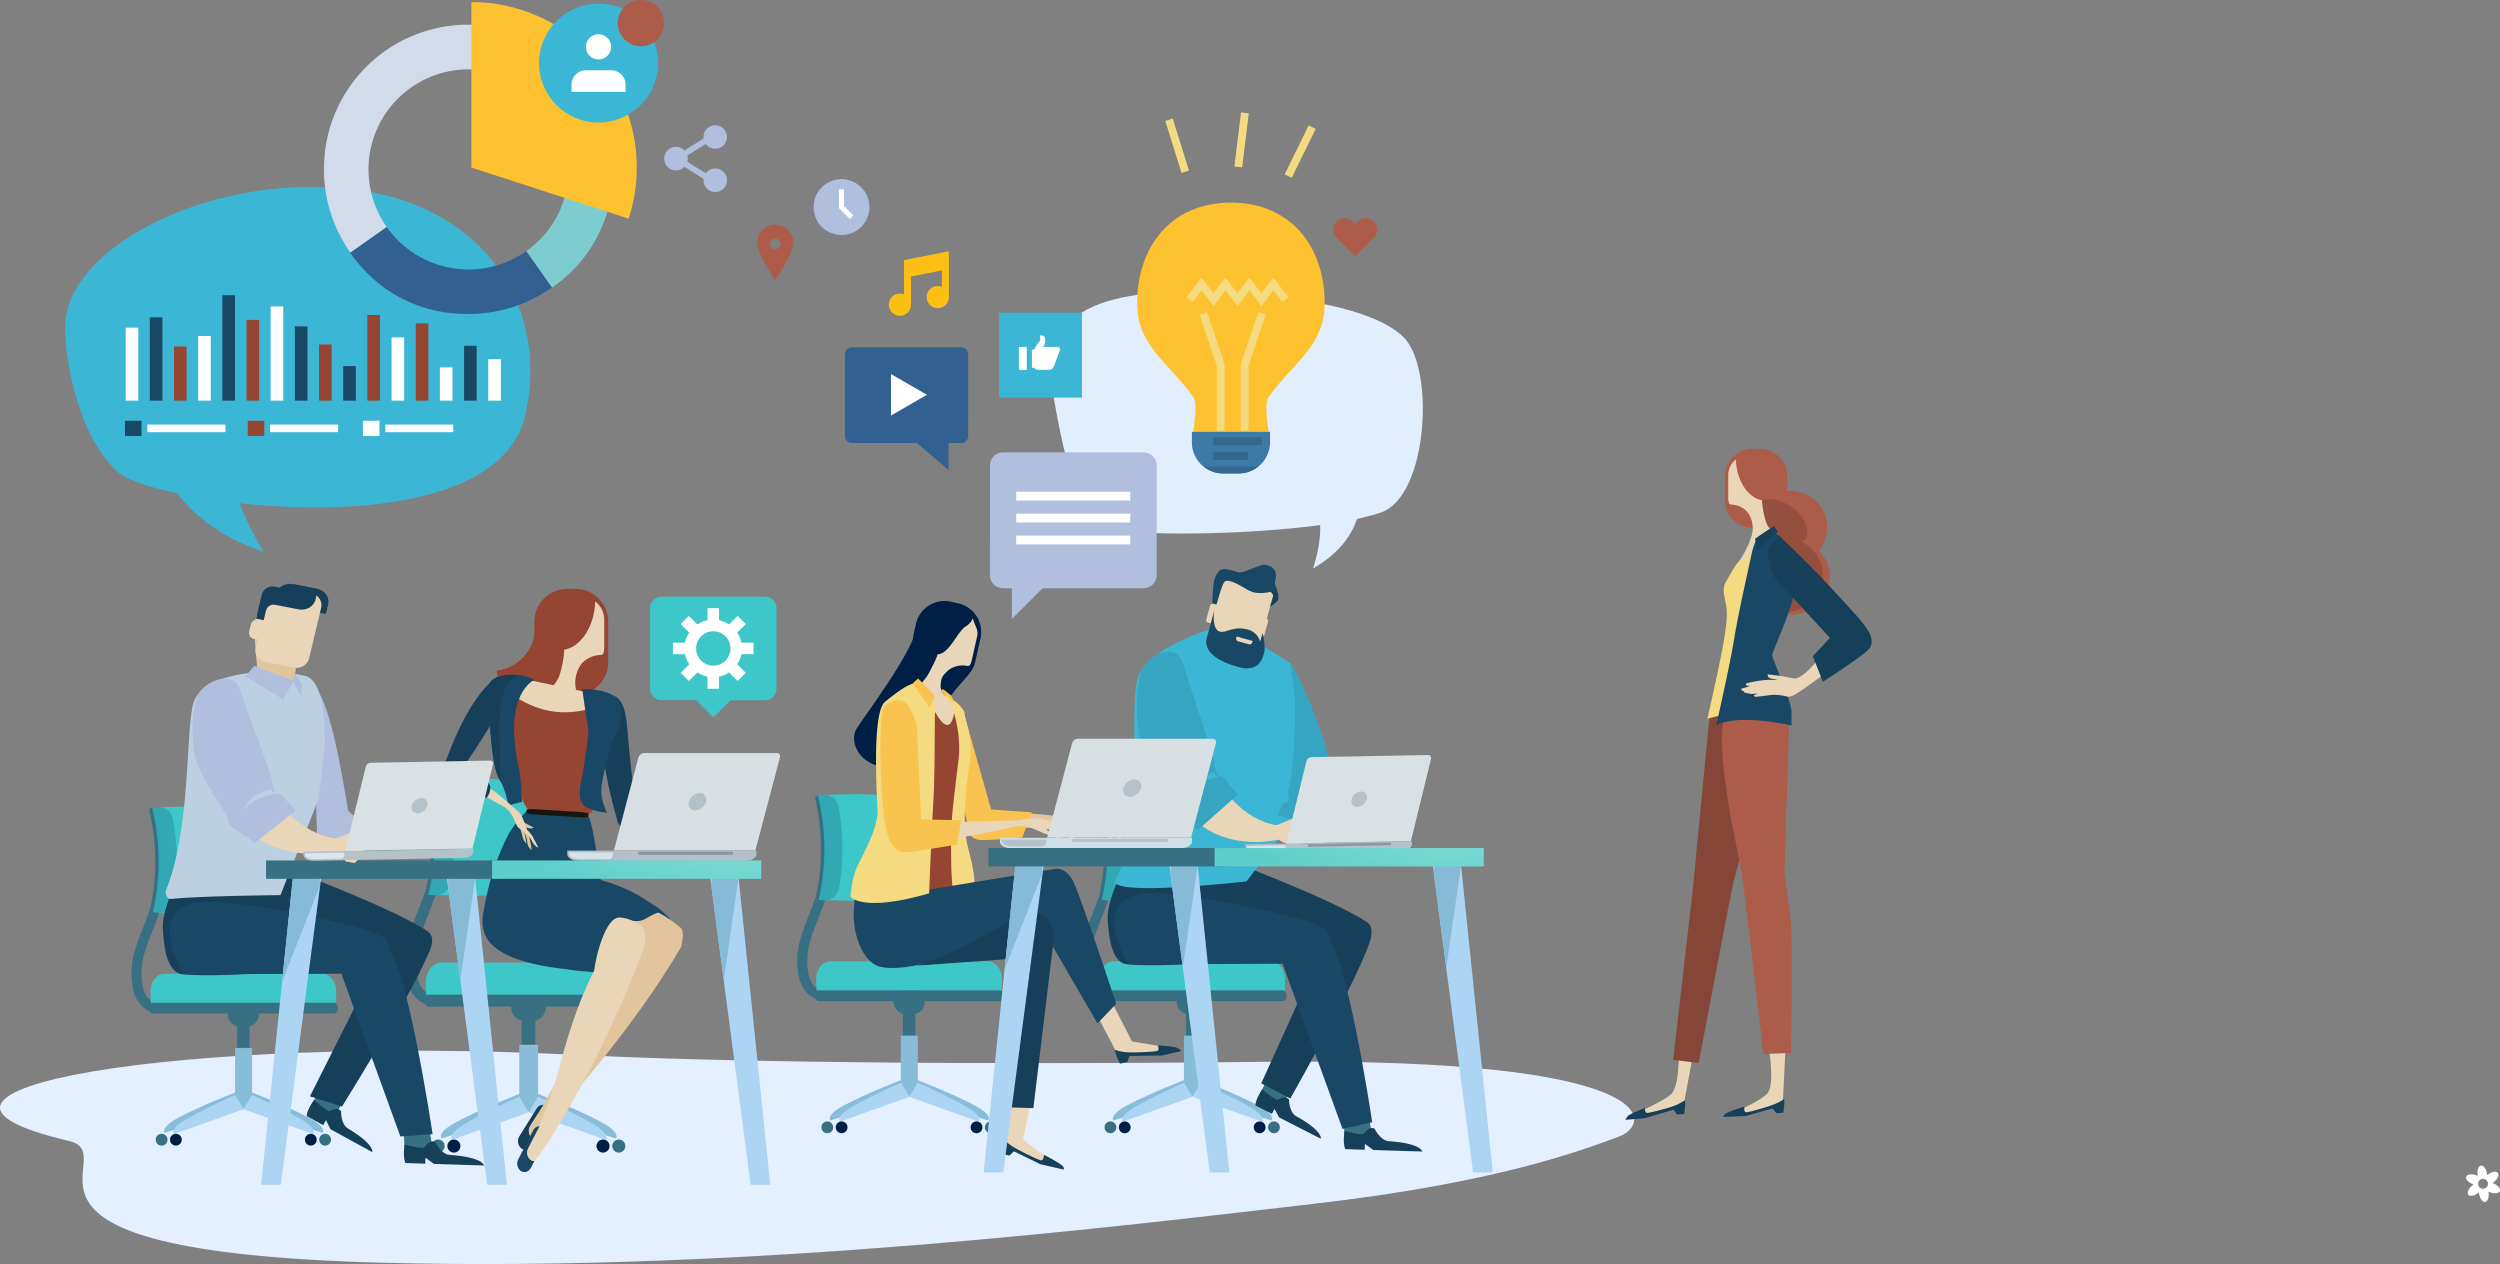 <svg xmlns="http://www.w3.org/2000/svg" xmlns:xlink="http://www.w3.org/1999/xlink" viewBox="0 0 1163.57 588.32"><rect x="0" y="0" width="1163.57" height="588.32" fill="#808080" stroke="none"/><defs><style>.cls-1{fill:#e4efff;}.cls-2{fill:#367082;}.cls-3{fill:#88bdda;}.cls-4{fill:#acd5f4;}.cls-5{fill:#001f46;}.cls-6{fill:#3dc7c9;}.cls-7{fill:#33a8b5;}.cls-8{fill:#e9d6b8;}.cls-9{fill:#964532;}.cls-10{fill:#194866;}.cls-11{fill:#e2c59c;}.cls-12{fill:#163f59;}.cls-13{fill:#161711;}.cls-14{fill:#b4c0c7;}.cls-15{fill:#d6e3eb;}.cls-16{fill:#8599a4;}.cls-17{fill:#d7dfe2;}.cls-18{fill:#e1eefe;}.cls-19{fill:#fec12f;}.cls-20{fill:#3d7aa8;}.cls-21{fill:none;stroke:#f4da80;stroke-miterlimit:10;stroke-width:3.64px;}.cls-22{fill:#34688f;}.cls-23{fill:#fff;}.cls-24{fill:#3bb6d5;}.cls-25{fill:#b0bfde;}.cls-26{fill:#bcd0e2;}.cls-27{fill:#86bbd8;}.cls-28{fill:url(#New_Gradient_Swatch_39);}.cls-29{fill:#c4d1e1;}.cls-30{fill:#b6c2c9;}.cls-31{fill:#d8e5ed;}.cls-32{fill:#879ba6;}.cls-33{fill:#d9e1e4;}.cls-34{fill:#35a5c1;}.cls-35{fill:#f8c44f;}.cls-36{fill:#f4da80;}.cls-37{fill:#d0dee6;}.cls-38{fill:url(#New_Gradient_Swatch_39-2);}.cls-39{fill:#854638;}.cls-40{fill:#ad5c49;}.cls-41{fill:#954f3f;}.cls-42{fill:#fdbf14;}.cls-43{fill:#316091;}.cls-44{fill:#d1dbea;}.cls-45{fill:#7dccd0;}</style><radialGradient id="New_Gradient_Swatch_39" cx="-7313.36" cy="1791.69" r="154.77" gradientTransform="matrix(-1, 0, 0, 1, -6964.97, -1510.42)" gradientUnits="userSpaceOnUse"><stop offset="0" stop-color="#cdf7f1"/><stop offset="1" stop-color="#5dcfca"/></radialGradient><radialGradient id="New_Gradient_Swatch_39-2" cx="-11117.26" cy="1785.91" r="154.78" gradientTransform="matrix(-1, 0, 0, 1, -10432.6, -1510.42)" xlink:href="#New_Gradient_Swatch_39"/></defs><title>shutterstock_1165510063 [преобразованный]</title><g id="dizajn"><path class="cls-1" d="M1472.82,2004.62c-53.33.63-218.59,1.87-319-3.2-186.21-9.4-337.54,16.55-237.21,40,28,6.55-51.37,51.43,145.64,56.7,172.94,4.63,348.61-17.63,433.66-27.4s124.06-24.59,142.18-31.28C1654,2033.54,1659.22,2002.42,1472.82,2004.62Z" transform="translate(-884.61 -1510.42)"/><path class="cls-2" d="M1087.75,1978.73a13.39,13.39,0,0,1-8.85-3.2c-4.45-3.87-6.37-10.75-5.73-20.45.44-6.55,3-13.18,5.74-20.2,4.59-11.81,9.8-25.19,7.07-42.89l5.06-.78c2.93,19.05-2.78,33.73-7.36,45.52-2.7,6.93-5,12.92-5.41,18.68-.52,7.87.83,13.47,3.93,16.21a8.49,8.49,0,0,0,6.76,1.9l1,5A11.75,11.75,0,0,1,1087.75,1978.73Z" transform="translate(-884.61 -1510.42)"/><path class="cls-3" d="M1127,2019.31l5,7.6-41.84,13.4s-2.8-2.67,7.47-8C1109.54,2026,1127,2019.31,1127,2019.31Z" transform="translate(-884.61 -1510.42)"/><path class="cls-3" d="M1134.4,2019.31l-5,7.6,41.84,13.4s2.79-2.67-7.48-8C1151.84,2026,1134.4,2019.31,1134.4,2019.31Z" transform="translate(-884.61 -1510.42)"/><rect class="cls-3" x="241.7" y="486.3" width="8.74" height="31.13"/><path class="cls-4" d="M1126.41,2020.91l4.26,7.25L1094.86,2041s-2.39-2.55,6.39-7.67C1111.49,2027.31,1126.41,2020.91,1126.41,2020.91Z" transform="translate(-884.61 -1510.42)"/><path class="cls-4" d="M1135,2020.91l-4.26,7.25,35.82,12.79s2.39-2.55-6.4-7.67C1149.89,2027.31,1135,2020.91,1135,2020.91Z" transform="translate(-884.61 -1510.42)"/><circle class="cls-5" cx="211.26" cy="533.41" r="3.04"/><circle class="cls-5" cx="280.66" cy="533.41" r="3.04"/><circle class="cls-2" cx="203.91" cy="533.41" r="3.04"/><circle class="cls-2" cx="288.01" cy="533.41" r="3.04"/><rect class="cls-2" x="242.76" y="474.89" width="6.4" height="11.2"/><path class="cls-2" d="M1138.57,1979.39a6.24,6.24,0,0,1-6.24,6.23h-3.52a6.24,6.24,0,0,1-6.24-6.23h0a6.24,6.24,0,0,1,6.24-6.24h3.52a6.24,6.24,0,0,1,6.24,6.24Z" transform="translate(-884.61 -1510.42)"/><path class="cls-6" d="M1178.11,1973.69c.15-.73.24-5.34.24-6.13,0-5-3.26-9.12-7.27-9.12h-81c-4,0-7.27,4.08-7.27,9.12,0,.79.09,5.39.24,6.13Z" transform="translate(-884.61 -1510.42)"/><path class="cls-2" d="M1082.05,1976.16c0,1.54.9,2.79,2,2.79h93c1.11,0,2-1.25,2-2.79h0c0-1.54-.9-2.79-2-2.79h-93c-1.11,0-2,1.25-2,2.79Z" transform="translate(-884.61 -1510.42)"/><path class="cls-6" d="M1086.59,1926.91c2,.15,14.7.38,16.88.4,13.9.17,25.87-2.44,26.54-5.86a118.62,118.62,0,0,0,.36-43c-.59-3.42-12.75-6-26.94-5.86-2.23,0-15.19.25-17.23.4A116.43,116.43,0,0,1,1086.59,1926.91Z" transform="translate(-884.61 -1510.42)"/><path class="cls-2" d="M1084.68,1872.94c-1.55,0-2.64.76-2.42,1.65a116.26,116.26,0,0,1,.43,50.68c-.19.89.88,1.63,2.4,1.65h0c1.52,0,2.93-.69,3.12-1.59a116.51,116.51,0,0,0-.33-50.8c-.21-.9-1.65-1.61-3.21-1.59Z" transform="translate(-884.61 -1510.42)"/><path class="cls-7" d="M1084.06,1926.88a34.19,34.19,0,0,0,3.65.24c3,0,6.15-2.64,6.75-6a116.77,116.77,0,0,0-.19-42.4,7.46,7.46,0,0,0-6.92-6,36.38,36.38,0,0,0-3.72.24A116.37,116.37,0,0,1,1084.06,1926.88Z" transform="translate(-884.61 -1510.42)"/><path class="cls-8" d="M1225.79,1900.41l-3.28-4L1219,1894l-6.7-1.52s-7.29-.73-10.14,0-13.76-.22-15.14,0-2.24,4.18-2.24,4.18,10,.31,14.66.18,11.29,2,13.1,2a20,20,0,0,0,3.79-.34c1.14-.21,1.13-.57.17-.75-1.51-.27-3.58-.62-4.37-.67-1.28-.09-.5-1.47-.5-1.47s6.7.54,8.38,1.41a10.64,10.64,0,0,1,2.87,2.24A5.77,5.77,0,0,0,1225.79,1900.41Z" transform="translate(-884.61 -1510.42)"/><path class="cls-9" d="M1167.69,1818.63a15.27,15.27,0,0,1-15.27,15.27l-3.82-7.25c-8.43,0-15.27-12.71-15.27-21.14v-5.73a15.27,15.27,0,0,1,15.27-15.27h3.82a15.27,15.27,0,0,1,15.27,15.27Z" transform="translate(-884.61 -1510.42)"/><path class="cls-9" d="M1135.78,1799.55a20.52,20.52,0,0,0-2.47.16,19.29,19.29,0,0,1,.27,3.09,20,20,0,0,1-17.84,19.72,20.26,20.26,0,1,0,20-23Z" transform="translate(-884.61 -1510.42)"/><path class="cls-8" d="M1161.59,1790.3a30.35,30.35,0,0,1-.37,4.3c-1.54,9.81-7.5,17.25-14,18.17a46.37,46.37,0,0,1-2.16,11.83c-1.22,3.87-5.74,8-5.74,8-1.11,6.85,22.2,16.9,21.65,15.8s-6.3-9.17-8.17-16.57a15.06,15.06,0,0,1,2.34-12.35,12.48,12.48,0,0,1,8.93-4.22,1.77,1.77,0,0,0,1.29-.56,11,11,0,0,0,.48-3.19v-12.59A10.79,10.79,0,0,0,1161.59,1790.3Z" transform="translate(-884.61 -1510.42)"/><path class="cls-10" d="M1110.25,1931.66l-.06-.22.13-.17a117.81,117.81,0,0,1,10.55-31.78c3.58-6.92,10.81-13.47,14-16.79,8.21,4.48,16.32,2.4,24,8.2a71.05,71.05,0,0,1,2.38,10.33c1.16,6.7,2.17,12.93,3,18.76,14.15,4.15,18.91,8,26.54,12.91,1,.54,4.48,4.06,5.5,4.89-.58,10.69-2.06,18-7.31,26.57-.93,1.52-11.29.89-20.48-.62-4.24-.69-18.08-1.57-19.55-2.14C1103.18,1956.72,1108.62,1940.24,1110.25,1931.66Z" transform="translate(-884.61 -1510.42)"/><path class="cls-11" d="M1197.19,1958.49q2.27-3.67,4.42-7.28c1.13-4.69,1.13-7.86-.22-9-5.11-4.39-25.07,5.9-49.86,57.74-1.24,2.6-25.74,44.28-24.79,43.69C1138.49,2036.4,1174.77,1994.77,1197.19,1958.49Z" transform="translate(-884.61 -1510.42)"/><path class="cls-12" d="M1126.43,2039.11l7.9-12.66a3.6,3.6,0,0,1,3.19-1.82l-6.09,9.74a4.43,4.43,0,0,0,.65,5.67,2.91,2.91,0,0,0,1.72.66l-1.81,2.91c-1.18,1.89-3.38,2.41-4.91,1.16A4.43,4.43,0,0,1,1126.43,2039.11Z" transform="translate(-884.61 -1510.42)"/><path class="cls-8" d="M1156,1871.34,1170.4,1849c4.29-6.64,1.75-13.35-5.63-14.91l-41.79-8.82c-4.64-.58-12.08,6.07-10.42,14l8.86,25.81Z" transform="translate(-884.61 -1510.42)"/><path class="cls-12" d="M1166,1836.34c-5.58,19.13,6,56.07,6,56.07s6.3,3.25,7.77.06c1.87-4-1.17-17-3.32-44.44C1175.08,1831.05,1166.92,1833.13,1166,1836.34Z" transform="translate(-884.61 -1510.42)"/><path class="cls-12" d="M1115.34,1826c-14.79,10.61-24.93,43.62-24.93,43.62s2.1,3.61,5,2.15c3.69-1.86,9.47-10.63,22.29-31.53C1125.66,1827.31,1117.82,1824.25,1115.34,1826Z" transform="translate(-884.61 -1510.42)"/><path class="cls-9" d="M1127.53,1880.93c.06,3,3.16,7.82,5.43,7.77l24.13,1.24c2.27,0,5.62-4.26,5.56-7.25l-.21-10.06c-.06-3-1.94-5.37-4.21-5.33l-28.48-6.78c-2.27,0-4.07,2.5-4,5.49Z" transform="translate(-884.61 -1510.42)"/><path class="cls-13" d="M1158.46,1890.46c0,.33-1.6.5-3.53.38l-21.84-1.36c-1.93-.12-3.47-.48-3.45-.81l.07-1.25c0-.33,1.6-.5,3.53-.38l21.83,1.36c1.93.12,3.48.48,3.46.81Z" transform="translate(-884.61 -1510.42)"/><path class="cls-9" d="M1119.82,1836.65a17.29,17.29,0,0,1,1.55-3.95c20.29,14.39,34.64,8.28,45,5.84.1.61.17,1.25.21,1.9.38,7.15-.13,14.31.17,21.46.28,5.69-7.74,10.67-11.58,10.82-14.33.62-17.59-.23-31.38-4-3.7-1-10.56-7-9.13-12.25Q1117.3,1846.61,1119.82,1836.65Z" transform="translate(-884.61 -1510.42)"/><path class="cls-10" d="M1155.6,1831.11s15-.46,17.62,6.72-3.75,17.64-3.75,17.64-3.81,13.32-4.86,20.54,3.55,14.08,2.12,12.67c-.28-.28-3.68,0-9.08-2.49s-2.41-12.37-1.88-15.55,3.18-18.79,2.58-21.38S1155.6,1831.11,1155.6,1831.11Z" transform="translate(-884.61 -1510.42)"/><path class="cls-10" d="M1112.07,1835.66s-1.15-6,1.32-8.38c3.64-3.5,12.42-3,15.26-2.2a34.88,34.88,0,0,1,4.76,1.75s-9.93,4-9.55,24.56a102,102,0,0,0,2.17,16.13c1.2,5.46,1.6,16.13,1.6,16.13s-5.93,1.22-6.2,2.09-.64-6.34-4.68-13.21S1112.07,1835.66,1112.07,1835.66Z" transform="translate(-884.61 -1510.42)"/><path class="cls-12" d="M1125.17,1824.55c-5.53,4.6-8.88,8.53-8,32.42.14,3.87-.06,11,.7,17.6-.33-.68-.69-1.37-1.09-2.05-4-6.88-4.67-36.87-4.67-36.87s-1.15-6,1.32-8.38C1116,1824.74,1121.35,1824.29,1125.17,1824.55Z" transform="translate(-884.61 -1510.42)"/><path class="cls-11" d="M1191,1935.13a57.23,57.23,0,0,1,10.11,6.91c-5.53,2.67-8.16,9.3-14.62,11.74-4.1-2.21-14-16.09-10.9-15.38C1185,1940.54,1184.24,1937.39,1191,1935.13Z" transform="translate(-884.61 -1510.42)"/><path class="cls-8" d="M1173.11,1937.48a15.81,15.81,0,0,1,9.94,4.25c-5.53,2.67-8.16,9.3-14.61,11.74-4.79,3.25-7.23,12.57-7.23,9.36C1161.2,1958.57,1166.05,1936.85,1173.11,1937.48Z" transform="translate(-884.61 -1510.42)"/><path class="cls-8" d="M1181.86,1957.89q1.53-4,3-8c.22-4.81-.39-7.93-1.93-8.82-5.85-3.34-23.49,10.55-38,66.15-.42,1.62-4.39,17.17-10.54,29.5-1.22,2.45-2.68,2-3.36,4-2.11,6.22-1.17,14-.91,13.74C1140.23,2045.13,1166.72,1997.76,1181.86,1957.89Z" transform="translate(-884.61 -1510.42)"/><path class="cls-10" d="M1125.89,2049.86l6.85-13.25a3.6,3.6,0,0,1,3-2.07l-5.28,10.21a4.43,4.43,0,0,0,1.1,5.59,2.94,2.94,0,0,0,1.77.51l-1.58,3c-1,2-3.17,2.67-4.8,1.56A4.42,4.42,0,0,1,1125.89,2049.86Z" transform="translate(-884.61 -1510.42)"/><path class="cls-11" d="M1125.24,1893.08s2.64,1.93,3.16,3.49c.36,1.08,1.21,6.46,1.21,6.46a6.4,6.4,0,0,1-1.88-3.49A21.53,21.53,0,0,0,1125.24,1893.08Z" transform="translate(-884.61 -1510.42)"/><path class="cls-11" d="M1127,1896.36c1.77,1,2.64,3.26,3.05,6.11A4.69,4.69,0,0,0,1132,1906a32.78,32.78,0,0,0-1.11-5.9c-.29-1.16-.64-2.33-1-3.45C1128.64,1892.95,1122.45,1893.67,1127,1896.36Z" transform="translate(-884.61 -1510.42)"/><path class="cls-11" d="M1125.74,1889.36a12,12,0,0,0,2.87,3.87c2.33,1.42,4.44,2.3,4.41,2.33-2.6,1.55-5.87-1.72-7.67-2.18S1124.21,1886,1125.74,1889.36Z" transform="translate(-884.61 -1510.42)"/><path class="cls-8" d="M1109.8,1880.79c4.66,2.73,10.12,4.9,12,7.41,2.7,3.57,2.52,6.59,5.19,8.16a8.29,8.29,0,0,1,.81.62c.72.56,1.63,1.05,1.89,1.32s1.06,1.26.92.76c-1.3-4.48-3.19-9.35-4-10.14-1.65-1.62-11.2-10.17-15.4-12.61C1106.48,1873.55,1103.5,1877.11,1109.8,1880.79Z" transform="translate(-884.61 -1510.42)"/><path class="cls-8" d="M1127.2,1896s.57-.95,1.34-.54a15.54,15.54,0,0,1,3.62,3.77c.67.93,3.06,5.81,3.06,5.81a6.37,6.37,0,0,1-2.82-2.78C1131,1899.34,1127.2,1896,1127.2,1896Z" transform="translate(-884.61 -1510.42)"/><path class="cls-8" d="M1104.74,1870.86a48,48,0,0,0-2,5.41c12.28,7.05,23,12.48,23,12.48Z" transform="translate(-884.61 -1510.42)"/><path class="cls-12" d="M1090.12,1870.56c4.41,10.78,21.09,11.13,21.09,11.13s2.09-2.93,1.56-5.23c-.68-2.91-4.86-5.85-14.89-12C1091.66,1860.66,1089.38,1868.75,1090.12,1870.56Z" transform="translate(-884.61 -1510.42)"/><path class="cls-12" d="M1190.47,1891.46c1,.61-1.17,6.64-3.31,6.52l-1.65.11s-14.23.31-13.7-7C1171.81,1891.06,1175.25,1884.35,1190.47,1891.46Z" transform="translate(-884.61 -1510.42)"/><path class="cls-14" d="M1148.65,1908.49l0-.07,0-2.12h88v2.13a.1.1,0,0,1,0,.07l-.22.4c-1.13,1.84-3.16,2.17-5.48,2.17h-76.56c-2.32,0-4.35-.33-5.48-2.17Z" transform="translate(-884.61 -1510.42)"/><path class="cls-15" d="M1169.85,1908.85a.08.08,0,0,1,0,.06l-.22.32a3.55,3.55,0,0,1-1.29,1.08H1155c-2.23,0-4.18-.27-5.27-1.76l-.21-.32,0-.05,0-1h20.39Z" transform="translate(-884.61 -1510.42)"/><rect class="cls-16" x="297.11" y="396.37" width="43.96" height="1.5"/><path class="cls-17" d="M1170.34,1906.22l11.41-43.23a2.87,2.87,0,0,1,2.61-2.07h61.72a1.54,1.54,0,0,1,1.52,2.07l-11.41,43.23Z" transform="translate(-884.61 -1510.42)"/><path class="cls-14" d="M1205.24,1883.58a3,3,0,0,0,2.94,4,5.57,5.57,0,0,0,5.05-4,3,3,0,0,0-2.94-4A5.56,5.56,0,0,0,1205.24,1883.58Z" transform="translate(-884.61 -1510.42)"/><path class="cls-18" d="M1422,1758.54c31.88,1.07,84.31-2.08,105.61-9.69,21.5-7.79,24.9-66.26,10.54-81.21-14.55-14.77-55.34-19.28-75.63-20.57-50.56-3.21-95.91.64-88,45.56C1382.77,1739.25,1387.52,1757.38,1422,1758.54Z" transform="translate(-884.61 -1510.42)"/><path class="cls-18" d="M1517.51,1744.29s.88,17.75-21.78,30.71c0,0,9.4-26-3.18-36.61C1485,1732,1517.51,1744.29,1517.51,1744.29Z" transform="translate(-884.61 -1510.42)"/><path class="cls-19" d="M1501.16,1651.39c0-25.77-15.52-46.67-43.64-46.67s-43.64,20.89-43.64,46.67c0,20.1,14.1,27.08,26.06,43.76,2.37,3.3,0,16.25,0,16.25h35.16s-2.37-12.95,0-16.25C1487.07,1678.47,1501.16,1671.49,1501.16,1651.39Z" transform="translate(-884.61 -1510.42)"/><path class="cls-20" d="M1439.34,1711.39v4.85a14.54,14.54,0,0,0,14.55,14.54h7.27a14.55,14.55,0,0,0,14.55-14.54v-4.85Z" transform="translate(-884.61 -1510.42)"/><polyline class="cls-21" points="553.65 139.46 559.21 132.19 564.79 139.46 570.35 132.19 575.93 139.46 581.51 132.19 587.08 139.46 592.67 132.19 598.26 139.46"/><polyline class="cls-21" points="560.08 145.82 568.14 169.85 568.14 200.37"/><polyline class="cls-21" points="587.36 145.82 579.29 169.85 579.29 200.37"/><line class="cls-21" x1="610.72" y1="59.18" x2="599.57" y2="81.95"/><line class="cls-21" x1="579.42" y1="52.53" x2="576.32" y2="77.69"/><line class="cls-21" x1="544.09" y1="55.74" x2="551.65" y2="79.94"/><rect class="cls-22" x="564.63" y="203.48" width="22.73" height="3.78"/><rect class="cls-22" x="564.63" y="210.3" width="16.36" height="3.78"/><path class="cls-22" d="M1444.82,1727.53a14.41,14.41,0,0,0,9.06,3.25h7.27a14.43,14.43,0,0,0,9.07-3.25Z" transform="translate(-884.61 -1510.42)"/><path class="cls-23" d="M2035.39,2062.08c.15-.13.32-.24.48-.35l-.25-.09c-2.19-.86-3.6-2.48-3.15-3.62s2.59-1.38,4.77-.52c.19.07.37.16.54.24,0-.09,0-.17,0-.26-.35-2.32.35-4.36,1.56-4.54s2.48,1.55,2.84,3.87c0,.2,0,.4.06.59l.2-.17c1.84-1.47,3.95-1.88,4.71-.92s-.1,2.93-1.94,4.39l-.48.35.25.09c2.19.86,3.6,2.48,3.16,3.62s-2.59,1.38-4.77.52c-.19-.07-.37-.16-.54-.24l0,.26c.35,2.33-.35,4.35-1.56,4.54s-2.48-1.55-2.83-3.87c0-.2-.05-.39-.07-.59l-.21.17c-1.84,1.47-3.94,1.88-4.71.92S2033.56,2063.55,2035.39,2062.08Zm5.24,1.58a2.3,2.3,0,1,0-2.62-1.93A2.31,2.31,0,0,0,2040.63,2063.67Z" transform="translate(-884.61 -1510.42)"/><path class="cls-24" d="M1035.26,1597.61c-34.33-1.42-65.88,8.34-87.46,21.16-21.77,13.06-33.55,29.18-32.92,46.1.64,17.09,7.18,49.74,24.72,65.39,17.72,15.4,174.53,36.91,189.4-26.39C1141.58,1650.29,1105.64,1598.93,1035.26,1597.61Z" transform="translate(-884.61 -1510.42)"/><path class="cls-24" d="M957.17,1720.59s7.3,32.79,50.11,46.58c0,0-27.87-43.29-12.87-68.19C1003.41,1684,957.17,1720.59,957.17,1720.59Z" transform="translate(-884.61 -1510.42)"/><path class="cls-25" d="M1029.27,1827.85c5.76,5.21,10.41,17.27,17.31,59.67.23,1.41,16.6,12.12,16.6,12.12l-30.73,6.38-.71-19.47s1.61-11,1.42-43.39A33.13,33.13,0,0,0,1029.27,1827.85Z" transform="translate(-884.61 -1510.42)"/><path class="cls-2" d="M959.13,1982a12.12,12.12,0,0,1-8-2.9c-4-3.5-5.77-9.73-5.18-18.51.39-5.93,2.73-11.92,5.2-18.28,4.15-10.68,8.86-22.79,6.4-38.81l4.58-.7c2.65,17.24-2.51,30.52-6.66,41.19-2.44,6.27-4.55,11.69-4.89,16.9-.47,7.12.75,12.19,3.56,14.67a7.66,7.66,0,0,0,6.12,1.72l.93,4.54A10.58,10.58,0,0,1,959.13,1982Z" transform="translate(-884.61 -1510.42)"/><path class="cls-3" d="M994.62,2018.68l4.51,6.87-37.86,12.13s-2.53-2.42,6.76-7.28C978.84,2024.75,994.62,2018.68,994.62,2018.68Z" transform="translate(-884.61 -1510.42)"/><path class="cls-3" d="M1001.34,2018.68l-4.51,6.87,37.86,12.13s2.53-2.42-6.76-7.28C1017.12,2024.75,1001.34,2018.68,1001.34,2018.68Z" transform="translate(-884.61 -1510.42)"/><rect class="cls-3" x="109.41" y="487.82" width="7.91" height="28.17"/><path class="cls-4" d="M994.11,2020.13l3.86,6.56-32.41,11.57s-2.16-2.31,5.79-6.95A253.57,253.57,0,0,1,994.11,2020.13Z" transform="translate(-884.61 -1510.42)"/><path class="cls-4" d="M1001.84,2020.13l-3.86,6.56,32.41,11.57s2.16-2.31-5.79-6.95A253.24,253.24,0,0,0,1001.84,2020.13Z" transform="translate(-884.61 -1510.42)"/><circle class="cls-5" cx="81.86" cy="530.45" r="2.75"/><circle class="cls-5" cx="144.66" cy="530.45" r="2.75"/><circle class="cls-2" cx="75.21" cy="530.45" r="2.75"/><circle class="cls-2" cx="151.32" cy="530.45" r="2.75"/><rect class="cls-2" x="110.37" y="477.5" width="5.79" height="10.13"/><path class="cls-2" d="M1005.11,1982.56a5.65,5.65,0,0,1-5.64,5.64h-3.18a5.64,5.64,0,0,1-5.64-5.64h0a5.64,5.64,0,0,1,5.64-5.64h3.18a5.64,5.64,0,0,1,5.64,5.64Z" transform="translate(-884.61 -1510.42)"/><path class="cls-6" d="M1040.89,1977.4c.14-.66.22-4.83.22-5.54,0-4.56-2.94-8.25-6.58-8.25h-73.3c-3.63,0-6.58,3.69-6.58,8.25,0,.72.08,4.88.22,5.54Z" transform="translate(-884.61 -1510.42)"/><path class="cls-2" d="M954,1979.63c0,1.4.81,2.53,1.82,2.53H1040c1,0,1.82-1.13,1.82-2.53h0c0-1.39-.82-2.52-1.82-2.52H955.79c-1,0-1.82,1.13-1.82,2.52Z" transform="translate(-884.61 -1510.42)"/><path class="cls-6" d="M958.07,1935.07c1.81.14,13.3.34,15.28.36,12.58.15,23.41-2.21,24-5.31a107.37,107.37,0,0,0,.33-39c-.54-3.1-11.53-5.46-24.37-5.3-2,0-13.75.23-15.59.37A105.39,105.39,0,0,1,958.07,1935.07Z" transform="translate(-884.61 -1510.42)"/><path class="cls-2" d="M956.34,1886.24c-1.41,0-2.39.69-2.2,1.49a105.21,105.21,0,0,1,.39,45.86c-.18.81.8,1.48,2.17,1.5h0c1.38,0,2.65-.63,2.83-1.44a105.42,105.42,0,0,0-.3-46c-.19-.81-1.49-1.46-2.9-1.44Z" transform="translate(-884.61 -1510.42)"/><path class="cls-7" d="M955.78,1935a30.85,30.85,0,0,0,3.3.22,6.62,6.62,0,0,0,6.11-5.43,105.62,105.62,0,0,0-.17-38.36,6.75,6.75,0,0,0-6.26-5.42,31.55,31.55,0,0,0-3.36.22A105.3,105.3,0,0,1,955.78,1935Z" transform="translate(-884.61 -1510.42)"/><rect class="cls-2" x="1029.92" y="2013.68" width="18.4" height="12.08" transform="translate(-2115.99 446.99) rotate(-61.2)"/><path class="cls-12" d="M1066.64,1945.62l-37.78,75.07,14.92,4.76s44.12-70.76,40.9-76S1068.49,1942.25,1066.64,1945.62Z" transform="translate(-884.61 -1510.42)"/><path class="cls-12" d="M1027.32,2029.86l7.72,4.25,1.29-2.35,2.07,4.2,19.48,10.71s1.42-3.37-11.4-11.08c-3.29-2-3.12-7.84-3.12-7.84s-.85-2.43-5.31-.29c-1.16.55-7.26-5.09-7.26-5.09S1027.53,2026.69,1027.32,2029.86Z" transform="translate(-884.61 -1510.42)"/><path class="cls-12" d="M979.69,1890.23s-7.81,24.06-12.88,31.39c-3.62,5.23-6.84,16.09-6.44,20.92s.85,20.49,9.26,21.33c12.07,1.21,35-.4,35-.4s13.28-34.2,12.88-38.63-3.23-9.72-3.83-11.9,3.43-10.63,3.43-10.63Z" transform="translate(-884.61 -1510.42)"/><path class="cls-12" d="M1005.85,1938.92l64.56,33.64s22.35-22.78,13.1-28.81c-17.91-11.68-69.82-30.81-69.82-30.81Z" transform="translate(-884.61 -1510.42)"/><polygon class="cls-2" points="187.63 521.88 188.57 539.27 202.19 538.83 198.62 519.08 187.63 521.88"/><path class="cls-10" d="M970.44,1963.87l85.34-.29s15.66-6.95,8.09-16.08c-4.85-5.84-63.89-17.23-81-17.43C948.31,1929.67,970.44,1963.87,970.44,1963.87Z" transform="translate(-884.61 -1510.42)"/><path class="cls-10" d="M1042.87,1961.86l28.08,77.49,15-1.06s-12.62-85-22.16-87.3S1042.22,1959.13,1042.87,1961.86Z" transform="translate(-884.61 -1510.42)"/><path class="cls-12" d="M1073.28,2051.73l9.25.29.09-2.82,3.94,2.94,23.33.73s-.28-3.84-16-4.93c-4-.28-6.66-5.84-6.66-5.84s-2-1.87-5.1,2.26c-.82,1.07-9.22-1.29-9.22-1.29S1072,2048.67,1073.28,2051.73Z" transform="translate(-884.61 -1510.42)"/><rect class="cls-12" x="972.04" y="1910.8" width="1.83" height="8.05" transform="translate(-965.73 -1466.99) rotate(-2.45)"/><path class="cls-26" d="M1013.38,1823.38c-15.9-1-35.67,3.17-38.8,14.44-3.64,13.06-1.09,58.77-12.77,87.09-.44,1.06.3,4.13,2.47,3.89,12.59-1.4,50.87-1.77,50.87-1.77l17.66-44.51,2.83-23.67s1.77-27.81-7.42-33.24C1026.12,1824.37,1019.32,1823.74,1013.38,1823.38Z" transform="translate(-884.61 -1510.42)"/><polygon class="cls-4" points="349.36 551.44 358.51 551.44 343.41 405.23 330.14 405.23 349.36 551.44"/><polygon class="cls-27" points="331.03 411.96 336.84 456.25 343.75 408.52 343.41 405.23 331.81 405.23 331.03 411.96"/><polygon class="cls-4" points="226.76 551.44 235.91 551.44 220.81 405.23 207.55 405.23 226.76 551.44"/><polygon class="cls-27" points="208.43 411.96 214.25 456.25 221.16 408.52 220.81 405.23 209.22 405.23 208.43 411.96"/><polygon class="cls-4" points="130.69 551.44 121.54 551.44 136.64 405.23 149.91 405.23 130.69 551.44"/><polygon class="cls-27" points="149.02 411.96 131.26 457.09 136.3 408.52 136.64 405.23 148.24 405.23 149.02 411.96"/><rect class="cls-2" x="123.83" y="400.48" width="110.32" height="8.55"/><rect class="cls-28" x="229.05" y="400.48" width="125.27" height="8.55"/><path class="cls-29" d="M1056.85,1891.41a18.66,18.66,0,0,1,8.92,2.47c3.12,1.92,6,6.1,3.12,8.37a46.86,46.86,0,0,1-7.29,4.37S1050.63,1906.92,1056.85,1891.41Z" transform="translate(-884.61 -1510.42)"/><path class="cls-8" d="M1013.66,1882.54s9.63,15.81,27.74,18.25c3.13.42,5.41,3.16,4.09,4.28-1.7,1.43-4.23,2-8.61,2.48-9.14,1-21.94-.1-31.61-6.62-14.31-9.66-19-14.26-18.54-20S1013.66,1882.54,1013.66,1882.54Z" transform="translate(-884.61 -1510.42)"/><path class="cls-25" d="M977.1,1833.35c-2.92,5.92-3.82,15-2,27.62,1.41,9.77,13,24.7,15.14,29.46.36.8,1.42,4.25,1.42,4.25l11.65,8,19-15.11-7.55-8-1.86.4s-1.87-4.68-1.82-6.61-9.58-26.43-14.87-42.24C993.12,1822,980,1827.47,977.1,1833.35Z" transform="translate(-884.61 -1510.42)"/><path class="cls-26" d="M1002.69,1880.78l5.8-2.39,2.39-.84a4.3,4.3,0,0,0,2,2.38l-4.69,1-5.28,2.15-5.87,4.74Z" transform="translate(-884.61 -1510.42)"/><path class="cls-8" d="M1040.06,1900.89l10.2-3.84s3.51,3.28,3.07,4.25.9,6.27.9,6.27l-4.57,4.52-4.34-.76s-.52-1.61.88-1.93-1.12-1-1.92-1.28S1036.94,1905.67,1040.06,1900.89Z" transform="translate(-884.61 -1510.42)"/><path class="cls-30" d="M1025.82,1908.79l0-.06v-1.91l79.12-1.44,0,1.91a.13.13,0,0,1,0,.06l-.2.36c-1,1.68-2.81,2-4.9,2L1031,1911c-2.09,0-3.92-.23-5-1.86Z" transform="translate(-884.61 -1510.42)"/><path class="cls-31" d="M1044.89,1908.77a.1.1,0,0,1,0,.05l-.19.29a3.22,3.22,0,0,1-1.14,1l-12,.22c-2,0-3.77-.17-4.77-1.5l-.2-.28,0-.05v-.93l18.33-.34Z" transform="translate(-884.61 -1510.42)"/><rect class="cls-32" x="1055.54" y="1906.36" width="39.54" height="1.35" transform="matrix(1, -0.02, 0.02, 1, -918.96, -1490.64)"/><path class="cls-33" d="M1045.29,1906.4l9.55-39.07a2.58,2.58,0,0,1,2.31-1.9l55.51-1a1.38,1.38,0,0,1,1.4,1.83l-9.55,39.07Z" transform="translate(-884.61 -1510.42)"/><path class="cls-30" d="M1076.31,1885.45A2.68,2.68,0,0,0,1079,1889a5,5,0,0,0,4.48-3.67,2.68,2.68,0,0,0-2.71-3.55A5,5,0,0,0,1076.31,1885.45Z" transform="translate(-884.61 -1510.42)"/><path class="cls-11" d="M1022.12,1823.14c-.42,3.74-2.85,7-5.37,7.11l-7.15-.08c-2.52-.18-4.87-3.46-5.19-7.21q-.76-9.3-1.52-18.59c-.34-3.72,1.47-11.15,5.31-13.31a11,11,0,0,1,11,.12c3.78,2.24,5.4,9.71,5,13.42Q1023.12,1813.86,1022.12,1823.14Z" transform="translate(-884.61 -1510.42)"/><polygon class="cls-25" points="136.71 316.79 131.74 325.56 114.22 314.76 118.34 309.93 136.71 316.79"/><polygon class="cls-25" points="137.42 313.76 136.04 316.93 140.25 323.97 140.6 318.39 137.42 313.76"/><path class="cls-12" d="M1020.39,1786.88l1.07-4.49,2.05.4,5.42,1.05,3.27.64c3.61.7,5.91,3.92,5.14,7.19l-1.07,4.49-2.06-.4-5.42-1.05-3.27-.63C1021.9,1793.35,1019.61,1790.14,1020.39,1786.88Z" transform="translate(-884.61 -1510.42)"/><path class="cls-8" d="M1003.6,1812.15c-.69,2.9,1.35,5.76,4.57,6.38l13.2,2.57a6,6,0,0,0,7.07-4.12l5.68-23.85a5.4,5.4,0,0,0-4.57-6.39l-13.2-2.57a6,6,0,0,0-7.07,4.13Z" transform="translate(-884.61 -1510.42)"/><path class="cls-12" d="M1021,1782.3a7.18,7.18,0,0,0-6.11,1.61l-2.25-.44a5.22,5.22,0,0,0-6.16,3.59l-2.7,11.32,3.57.69,1.1-4.6a3.66,3.66,0,0,1,4.33-2.53l2.08.4,5.41,1.05,3.27.64c3.62.7,7.17-1.37,7.95-4.64l1.15-4.83Z" transform="translate(-884.61 -1510.42)"/><path class="cls-8" d="M1007.83,1802.24a2.89,2.89,0,0,0-2.44-3.41l-.26,0a3.19,3.19,0,0,0-3.77,2.2l-.81,3.4a2.89,2.89,0,0,0,2.44,3.42l.26,0a3.36,3.36,0,0,0,3.24-1.12" transform="translate(-884.61 -1510.42)"/><path class="cls-2" d="M1400.75,1976.19a12.1,12.1,0,0,1-8-2.9c-4-3.5-5.77-9.73-5.18-18.51.39-5.93,2.73-11.92,5.2-18.27,4.16-10.68,8.87-22.79,6.4-38.81l4.58-.7c2.65,17.24-2.51,30.52-6.66,41.19-2.44,6.27-4.55,11.69-4.9,16.9-.47,7.12.76,12.19,3.56,14.67a7.69,7.69,0,0,0,6.12,1.72l.92,4.54A10.84,10.84,0,0,1,1400.75,1976.19Z" transform="translate(-884.61 -1510.42)"/><path class="cls-3" d="M1436.23,2012.92l4.51,6.87-37.86,12.13s-2.53-2.42,6.76-7.28C1420.46,2019,1436.23,2012.92,1436.23,2012.92Z" transform="translate(-884.61 -1510.42)"/><path class="cls-3" d="M1443,2012.92l-4.5,6.87,37.86,12.13s2.53-2.42-6.76-7.28C1458.73,2019,1443,2012.92,1443,2012.92Z" transform="translate(-884.61 -1510.42)"/><rect class="cls-3" x="551.03" y="482.05" width="7.91" height="28.17"/><path class="cls-4" d="M1435.73,2014.37l3.86,6.56-32.41,11.57s-2.16-2.31,5.79-6.95A253.62,253.62,0,0,1,1435.73,2014.37Z" transform="translate(-884.61 -1510.42)"/><path class="cls-4" d="M1443.46,2014.37l-3.86,6.56L1472,2032.5s2.17-2.31-5.79-6.95C1457,2020.16,1443.46,2014.37,1443.46,2014.37Z" transform="translate(-884.61 -1510.42)"/><circle class="cls-5" cx="523.48" cy="524.69" r="2.75"/><circle class="cls-5" cx="586.28" cy="524.69" r="2.75"/><circle class="cls-2" cx="516.83" cy="524.69" r="2.75"/><circle class="cls-2" cx="592.93" cy="524.69" r="2.75"/><rect class="cls-2" x="551.99" y="471.73" width="5.79" height="10.13"/><path class="cls-2" d="M1446.73,1976.8a5.64,5.64,0,0,1-5.64,5.64h-3.18a5.64,5.64,0,0,1-5.64-5.64h0a5.64,5.64,0,0,1,5.64-5.64h3.18a5.64,5.64,0,0,1,5.64,5.64Z" transform="translate(-884.61 -1510.42)"/><path class="cls-6" d="M1482.51,1971.64c.14-.67.22-4.83.22-5.55,0-4.56-2.95-8.25-6.58-8.25h-73.3c-3.63,0-6.58,3.69-6.58,8.25,0,.71.08,4.88.22,5.55Z" transform="translate(-884.61 -1510.42)"/><path class="cls-2" d="M1395.59,1973.87c0,1.39.81,2.52,1.82,2.52h84.17c1,0,1.82-1.13,1.82-2.52h0c0-1.4-.82-2.53-1.82-2.53h-84.17c-1,0-1.82,1.13-1.82,2.53Z" transform="translate(-884.61 -1510.42)"/><path class="cls-6" d="M1399.69,1929.31c1.81.13,13.3.34,15.28.36,12.58.16,23.41-2.21,24-5.31a107.38,107.38,0,0,0,.33-39c-.54-3.1-11.53-5.46-24.37-5.3-2,0-13.75.23-15.59.36A105.33,105.33,0,0,1,1399.69,1929.31Z" transform="translate(-884.61 -1510.42)"/><path class="cls-2" d="M1398,1880.47c-1.41,0-2.39.69-2.2,1.49a105.26,105.26,0,0,1,.39,45.86c-.18.81.79,1.48,2.17,1.49h0c1.38,0,2.65-.63,2.83-1.44a105.44,105.44,0,0,0-.3-46c-.19-.81-1.49-1.45-2.9-1.44Z" transform="translate(-884.61 -1510.42)"/><path class="cls-7" d="M1397.4,1929.28a31.85,31.85,0,0,0,3.29.22,6.62,6.62,0,0,0,6.11-5.43,105.57,105.57,0,0,0-.17-38.36,6.75,6.75,0,0,0-6.26-5.43,32.9,32.9,0,0,0-3.36.22A105.36,105.36,0,0,1,1397.4,1929.28Z" transform="translate(-884.61 -1510.42)"/><rect class="cls-2" x="1471.15" y="2008.74" width="18.02" height="11.82" transform="translate(-1871.8 906.66) rotate(-62.96)"/><path class="cls-12" d="M1504.86,1941.29l-33.21,73.34,13.52,7.07s40.78-72.17,37.46-77.23S1506.57,1937.95,1504.86,1941.29Z" transform="translate(-884.61 -1510.42)"/><path class="cls-12" d="M1468.91,2024.93l7.69,3.92,1.2-2.34,2.15,4,19.39,9.9s1.29-3.35-11.49-10.51c-3.28-1.84-3.29-7.58-3.29-7.58s-.9-2.36-5.21-.13c-1.12.58-7.26-4.76-7.26-4.76S1469,2021.82,1468.91,2024.93Z" transform="translate(-884.61 -1510.42)"/><path class="cls-12" d="M1419.07,1887.12s-7.65,23.56-12.61,30.74c-3.55,5.12-6.7,15.76-6.3,20.49s.83,20.06,9.06,20.88c11.82,1.18,34.28-.39,34.28-.39s13-33.49,12.61-37.83-3.16-9.51-3.75-11.65,3.36-10.41,3.36-10.41Z" transform="translate(-884.61 -1510.42)"/><path class="cls-12" d="M1444.69,1934.8l63.22,32.95s21.89-22.31,12.83-28.22c-17.54-11.44-68.37-30.17-68.37-30.17Z" transform="translate(-884.61 -1510.42)"/><polygon class="cls-2" points="625.09 515.82 626.01 532.85 639.34 532.41 635.86 513.08 625.09 515.82"/><path class="cls-10" d="M1410,1959.23l83.57-.29s15.34-6.8,7.93-15.74c-4.75-5.72-62.56-16.87-79.28-17.07C1388.34,1925.74,1410,1959.23,1410,1959.23Z" transform="translate(-884.61 -1510.42)"/><path class="cls-10" d="M1480.94,1957.26l28.51,78.57,13.83-3.07s-12.5-83.86-21.84-86.14S1480.3,1954.59,1480.94,1957.26Z" transform="translate(-884.61 -1510.42)"/><path class="cls-12" d="M1510.72,2045.26l9.06.28.09-2.76,3.86,2.88,22.84.71s-.28-3.75-15.62-4.82c-3.94-.27-6.53-5.72-6.53-5.72s-1.91-1.83-5,2.21c-.8,1.05-9-1.26-9-1.26S1509.43,2042.27,1510.72,2045.26Z" transform="translate(-884.61 -1510.42)"/><rect class="cls-12" x="1411.57" y="1907.26" width="1.79" height="7.88" transform="translate(-963.74 -1449.33) rotate(-2.41)"/><path class="cls-24" d="M1449.7,1802.83c-8,2-32.56,11.34-35.63,23.55-4.62,18.34,4.33,67.14-10.3,93.47-4.66,8.39,61,.79,61,.79l37.78-49.16-17.18-52.24s-17.17-11.32-21.38-12.67C1455.25,1803.77,1465.61,1798.82,1449.7,1802.83Z" transform="translate(-884.61 -1510.42)"/><path class="cls-34" d="M1485.35,1819.25c4.59,6.52,23.83,48.94,18.09,61-.67,1.39,4.93,2,5.25,7.54.06.93-.49,5.55-.49,5.55l-6.23,3.31-22.78-6.68,2.74-5.59,1.83-.39a4.23,4.23,0,0,0,.4-3.87c-.94-1.84,3.38-6.25,3.19-41.32C1487.29,1828.44,1484.34,1817.81,1485.35,1819.25Z" transform="translate(-884.61 -1510.42)"/><path class="cls-26" d="M1503.35,1882.58l-6.1-1.34-2.47-.4a4.53,4.53,0,0,1-1.36,2.92l4.73.15,5.54,1.19,6.7,3.82Z" transform="translate(-884.61 -1510.42)"/><path class="cls-29" d="M1494.63,1888.27a18.26,18.26,0,0,1,8.73,2.42c3.06,1.89,5.87,6,3.06,8.2a45.48,45.48,0,0,1-7.14,4.29S1488.54,1903.46,1494.63,1888.27Z" transform="translate(-884.61 -1510.42)"/><path class="cls-8" d="M1452.33,1874.86s9.43,17.14,27.17,19.78c3.07.46,5.3,3.43,4,4.64-1.66,1.55-4.14,2.16-8.44,2.69-9,1.12-21.48-.11-31-7.18-14-10.48-18.64-15.46-18.16-21.69S1452.33,1874.86,1452.33,1874.86Z" transform="translate(-884.61 -1510.42)"/><path class="cls-34" d="M1416.54,1821.54c-2.86,6.42-3.74,16.25-2,29.94,1.38,10.59,12.74,26.77,14.82,31.93.35.87,1.39,4.61,1.39,4.61l11.4,8.65,18.56-16.37-7.39-8.7-1.82.43s-1.83-5.08-1.78-7.16-9.38-28.65-14.56-45.79C1432.22,1809.19,1419.38,1815.17,1416.54,1821.54Z" transform="translate(-884.61 -1510.42)"/><path class="cls-24" d="M1441.6,1873l5.68-2.59,2.34-.9a4.53,4.53,0,0,0,1.94,2.57l-4.59,1.13-5.16,2.33-5.75,5.14Z" transform="translate(-884.61 -1510.42)"/><path class="cls-8" d="M1478.18,1894.75l10-4.16s3.44,3.56,3,4.61.88,6.8.88,6.8l-4.48,4.9-4.25-.83s-.51-1.74.86-2.09-1.09-1.07-1.88-1.39S1475.13,1899.93,1478.18,1894.75Z" transform="translate(-884.61 -1510.42)"/><path class="cls-8" d="M1470.44,1812a3.76,3.76,0,0,1-4.62,2.63l-16.32-4.5a3.76,3.76,0,0,1-2.62-4.62l6.66-24.17a3.76,3.76,0,0,1,4.63-2.63l16.31,4.5a3.77,3.77,0,0,1,2.63,4.63Z" transform="translate(-884.61 -1510.42)"/><path class="cls-12" d="M1475.75,1792.8s2.84-1.74,3.63-3.06a5.61,5.61,0,0,0-1.07-5.17c-1.52-1.56-3.57,0-3.57,0s2.45,2.41,2.44,3.06S1475.75,1792.8,1475.75,1792.8Z" transform="translate(-884.61 -1510.42)"/><path class="cls-10" d="M1448.88,1791.73s.1-10,1.3-12.56,2-4.4,5.43-3.79c5.1.92,4.87,2,7.7,1.15s8.18-3.29,9.78-3.24c2.66.08,6.33,2,5.19,6.72a5.37,5.37,0,0,0,1,5c-.31.37-1.33.52-3.13.87-5.16,1-8,.72-11.22-1.14s-9.16-5.61-10.62-3.25-3.32,10.3-3.79,10.82S1449.36,1792.35,1448.88,1791.73Z" transform="translate(-884.61 -1510.42)"/><path class="cls-8" d="M1452,1800.4a1.25,1.25,0,0,1-1.54.87l-3.52-1a1.26,1.26,0,0,1-.88-1.54l1.78-6.44a1.25,1.25,0,0,1,1.54-.87l3.52,1a1.25,1.25,0,0,1,.88,1.54Z" transform="translate(-884.61 -1510.42)"/><path class="cls-8" d="M1473,1806.19a1.26,1.26,0,0,1-1.54.88l-3.52-1a1.25,1.25,0,0,1-.87-1.54l1.78-6.45a1.25,1.25,0,0,1,1.54-.87l3.53,1a1.26,1.26,0,0,1,.88,1.54Z" transform="translate(-884.61 -1510.42)"/><path class="cls-10" d="M1449.86,1794.28l-3.5,12.69c-.79,2.87-1.38,9.47,14.82,13.94,9.59,2.64,11.18-4.5,11.82-6.82.48-1.77-.05-7.6-.79-8.88,0,0-1.08,3.92-1.08,3.92a8,8,0,0,0-5.5-5.64c-7.35-2-10.21,1.82-13.43.85C1449.72,1803.6,1449,1799,1449.86,1794.28Z" transform="translate(-884.61 -1510.42)"/><path class="cls-8" d="M1460.89,1808.91l5,1.39a1.25,1.25,0,0,0,1.54-.87l.2-.7-7.45-2.06-.2.71A1.25,1.25,0,0,0,1460.89,1808.91Z" transform="translate(-884.61 -1510.42)"/><path class="cls-30" d="M1464.24,1905.29l0-.05v-1.87l77.48-1.41,0,1.87a.16.16,0,0,1,0,.06l-.2.35c-1,1.65-2.75,2-4.79,2l-67.42,1.23c-2,0-3.84-.22-4.86-1.82Z" transform="translate(-884.61 -1510.42)"/><path class="cls-31" d="M1482.92,1905.27a.11.11,0,0,1,0,.05l-.19.29a3.2,3.2,0,0,1-1.12,1l-11.78.21c-2,0-3.69-.17-4.67-1.46l-.19-.28,0,0v-.91l18-.33Z" transform="translate(-884.61 -1510.42)"/><rect class="cls-32" x="1493.35" y="1902.91" width="38.72" height="1.32" transform="translate(-918.88 -1482.68) rotate(-1.04)"/><path class="cls-33" d="M1483.31,1902.95l9.35-38.26a2.53,2.53,0,0,1,2.26-1.86l54.36-1a1.35,1.35,0,0,1,1.37,1.8l-9.35,38.26Z" transform="translate(-884.61 -1510.42)"/><path class="cls-30" d="M1513.68,1882.44a2.62,2.62,0,0,0,2.66,3.48,4.9,4.9,0,0,0,4.39-3.6,2.62,2.62,0,0,0-2.66-3.47A4.89,4.89,0,0,0,1513.68,1882.44Z" transform="translate(-884.61 -1510.42)"/><path class="cls-2" d="M1269,1976.19a12.11,12.11,0,0,1-8-2.9c-4-3.5-5.77-9.73-5.18-18.51.39-5.93,2.73-11.92,5.2-18.27,4.16-10.68,8.86-22.79,6.4-38.81l4.58-.7c2.65,17.24-2.51,30.52-6.66,41.19-2.44,6.27-4.55,11.69-4.89,16.9-.48,7.12.76,12.19,3.56,14.67a7.68,7.68,0,0,0,6.12,1.72l.93,4.54A10.89,10.89,0,0,1,1269,1976.19Z" transform="translate(-884.61 -1510.42)"/><path class="cls-3" d="M1304.46,2012.92l4.51,6.87-37.86,12.13s-2.53-2.42,6.76-7.28C1288.69,2019,1304.46,2012.92,1304.46,2012.92Z" transform="translate(-884.61 -1510.42)"/><path class="cls-3" d="M1311.18,2012.92l-4.51,6.87,37.86,12.13s2.53-2.42-6.76-7.28C1327,2019,1311.18,2012.92,1311.18,2012.92Z" transform="translate(-884.61 -1510.42)"/><rect class="cls-3" x="419.25" y="482.05" width="7.91" height="28.17"/><path class="cls-4" d="M1304,2014.37l3.86,6.56-32.41,11.57s-2.16-2.31,5.79-6.95C1290.45,2020.16,1304,2014.37,1304,2014.37Z" transform="translate(-884.61 -1510.42)"/><path class="cls-4" d="M1311.69,2014.37l-3.86,6.56,32.41,11.57s2.16-2.31-5.79-6.95A253.5,253.5,0,0,0,1311.69,2014.37Z" transform="translate(-884.61 -1510.42)"/><circle class="cls-5" cx="391.71" cy="524.69" r="2.75"/><circle class="cls-5" cx="454.51" cy="524.69" r="2.75"/><circle class="cls-2" cx="385.05" cy="524.69" r="2.75"/><circle class="cls-2" cx="461.16" cy="524.69" r="2.75"/><rect class="cls-2" x="420.21" y="471.73" width="5.79" height="10.13"/><path class="cls-2" d="M1315,1976.8a5.64,5.64,0,0,1-5.65,5.64h-3.18a5.64,5.64,0,0,1-5.64-5.64h0a5.64,5.64,0,0,1,5.64-5.64h3.18a5.64,5.64,0,0,1,5.65,5.64Z" transform="translate(-884.61 -1510.42)"/><path class="cls-6" d="M1350.73,1971.64c.14-.67.22-4.83.22-5.55,0-4.56-2.94-8.25-6.58-8.25h-73.3c-3.63,0-6.58,3.69-6.58,8.25,0,.71.08,4.88.22,5.55Z" transform="translate(-884.61 -1510.42)"/><path class="cls-2" d="M1263.81,1973.87c0,1.39.81,2.52,1.82,2.52h84.17c1,0,1.82-1.13,1.82-2.52h0c0-1.4-.81-2.53-1.82-2.53h-84.17c-1,0-1.82,1.13-1.82,2.53Z" transform="translate(-884.61 -1510.42)"/><path class="cls-6" d="M1267.92,1929.31c1.81.13,13.3.34,15.28.36,12.58.16,23.41-2.21,24-5.31a107.37,107.37,0,0,0,.32-39c-.54-3.1-11.53-5.46-24.37-5.3-2,0-13.75.23-15.59.36A105.37,105.37,0,0,1,1267.92,1929.31Z" transform="translate(-884.61 -1510.42)"/><path class="cls-2" d="M1266.19,1880.47c-1.41,0-2.39.69-2.2,1.49a105.25,105.25,0,0,1,.39,45.86c-.18.81.79,1.48,2.18,1.49h0c1.38,0,2.65-.63,2.83-1.44a105.37,105.37,0,0,0-.3-46c-.19-.81-1.49-1.45-2.9-1.44Z" transform="translate(-884.61 -1510.42)"/><path class="cls-7" d="M1265.63,1929.28a32,32,0,0,0,3.3.22,6.62,6.62,0,0,0,6.11-5.43,105.62,105.62,0,0,0-.17-38.36,6.75,6.75,0,0,0-6.26-5.43,32.85,32.85,0,0,0-3.36.22A105.27,105.27,0,0,1,1265.63,1929.28Z" transform="translate(-884.61 -1510.42)"/><path class="cls-11" d="M1341.9,1892.6s.09,3.2,15.63,3.22,38.35-3.81,38.35-3.81l-35.84-3.39S1346.28,1888,1341.9,1892.6Z" transform="translate(-884.61 -1510.42)"/><path class="cls-11" d="M1383.65,1893.14c7.39.23,10.44,4,13.33,5.28a51.7,51.7,0,0,1,5.76,3.06c-1.55-3.21-3.93-3.38-5.1-4.44s-.87-.54,1.77-.65c1.5-.06,4,2.65,5.89,4.18a6,6,0,0,0,2.62,1.45,32.81,32.81,0,0,0-4.2-4.95,38.14,38.14,0,0,0-7.28-5.33c-1.56-.67-6.5-1-10-.64C1382.44,1891.5,1378.34,1893,1383.65,1893.14Z" transform="translate(-884.61 -1510.42)"/><path class="cls-11" d="M1396.06,1891.86s5.61,1.62,6.58,2.39c.68.54,3.47,3.67,3.47,3.67a7.36,7.36,0,0,1-3.29-1.59C1401.63,1895.15,1396.06,1891.86,1396.06,1891.86Z" transform="translate(-884.61 -1510.42)"/><path class="cls-35" d="M1345.9,1887.16s-11.29-.66-10.6,7.85c.39,4.84,2.25,6.62,7.93,6.42,8.06-.29,17.18-1.23,17.18-1.23l4.39-11.68Z" transform="translate(-884.61 -1510.42)"/><path class="cls-35" d="M1345.9,1887.16,1333.4,1843s-1.84-6.46-5.29-5.38c-5,1.56-2.71,6.87-2.39,10,.66,6.35,0,9.08,4,24.49,2.46,9.49,4.5,20.41,6.72,26.67,1.53,4.32,4.6-1.69,9-3.24C1353.58,1892.66,1345.9,1887.16,1345.9,1887.16Z" transform="translate(-884.61 -1510.42)"/><path class="cls-5" d="M1338.41,1818.92c-1.65,7.38-14.86,13.93-16.63,28.62,0,0-13.65-34.33-12-41.7l1.12-5a13.68,13.68,0,0,1,16.35-10.36l3.34.75a13.69,13.69,0,0,1,10.36,16.35Z" transform="translate(-884.61 -1510.42)"/><path class="cls-8" d="M1337.47,1798.09a8.06,8.06,0,0,1-3.2,3.77c-4.18,2.33-7.91,13.54-13.79,13.07a41.66,41.66,0,0,1-4.21,9.92c-1.82,3.14-6.58,5.83-6.58,5.83-2.31,5.77,20.8,25.11,21.79,24.61,2.1-1.07-1.66-15-5.44-19.26-1.78-2-3.58-4.4-3.62-5.75-.13-4.77,1.38-5.78,3.68-8a11.2,11.2,0,0,1,8.63-1.95,1.57,1.57,0,0,0,1.24-.24,9.64,9.64,0,0,0,1-2.7l2.47-11C1340.17,1803.35,1337.76,1800.83,1337.47,1798.09Z" transform="translate(-884.61 -1510.42)"/><path class="cls-9" d="M1313.51,1920.93s5.92,5.36,7.59,5.84c2.23.63,8.47-2.06,8.47-2.06s-1.72-27.8-1.08-38.82,3.23-14.2,2.94-17.61c-.48-5.44,3.94-8.22,2.63-12.36s-4.58-19.05-4.81-17c-1.92,17.62-8.68,4-10,1.9C1318.47,1839.67,1313.51,1920.93,1313.51,1920.93Z" transform="translate(-884.61 -1510.42)"/><path class="cls-36" d="M1325.88,1834.21s7.84,5.75,7.73,8.4,4,10.5,2.36,22.28c-1.92,13.46-2.64,22.49-2.25,31.08s4.36,16,4.49,26.6c.11,8.28-1.79,9-1.79,9a6.86,6.86,0,0,1-6.72-1.48c-3.07-2.83-2.53-31.17-2.06-38.3s2.69-23.93,3.21-28.84a52,52,0,0,0-.64-13.78,58.41,58.41,0,0,0-3.29-11.95c-.15-.38-2.19-2-2.32-2.31C1324,1833.65,1325.24,1833.49,1325.88,1834.21Z" transform="translate(-884.61 -1510.42)"/><path class="cls-35" d="M1323.8,1831.33s-1.63-.34-.24,1.52a3.88,3.88,0,0,1,.8,1.92s.7-.74,1.76.32,2.48,2.16,2.48,2.16a26.36,26.36,0,0,0-1.2-3C1326.6,1833.58,1323.8,1831.33,1323.8,1831.33Z" transform="translate(-884.61 -1510.42)"/><path class="cls-5" d="M1307.85,1836.89c-5.92,8.41-3.76,32.4-14,30.11s-13.86-12.08-10.58-17.4c4-6.46,25.63-34.83,27.86-46.71,2.57-13.64,16.91-4.74,13.52.41C1314.4,1818.87,1331.21,1803.7,1307.85,1836.89Z" transform="translate(-884.61 -1510.42)"/><polygon class="cls-8" points="470.97 505.64 467.41 532.9 482.78 539.95 491.31 541.75 476.17 530.44 481.12 505.85 470.97 505.64"/><path class="cls-12" d="M1351,2047.42l3.33.87,2.24-2,12.28,6,10.89,2.49a2,2,0,0,0-.23-1.31c-1.37-1.72-9-5.57-9-5.57s-.12,2.53-1.21,2.6-10.49-4.7-12.66-6c-3.74-2.29-4.45-3.71-4.73-3.54C1351.17,2041.35,1351,2047.42,1351,2047.42Z" transform="translate(-884.61 -1510.42)"/><polygon class="cls-8" points="508.05 467.72 520.26 490.95 537.14 490.12 545.54 487.79 526.9 484.74 516.72 464.89 508.05 467.72"/><path class="cls-12" d="M1405.88,2005.48l3.36-.77,1.06-2.82,15.14-.22,9-2.05a7.66,7.66,0,0,0-1.77-1.45c-2-.81-9.16-1.23-9.16-1.23s.75,2-.17,2.54-11.33.9-13.88.72c-4.38-.3-5.65-1.24-5.83-1C1403.21,2000,1405.88,2005.48,1405.88,2005.48Z" transform="translate(-884.61 -1510.42)"/><path class="cls-10" d="M1303.48,1908.66l9.11,4,4,11.88,58.58-9.64s6-1.84,9.77,7.59c5.41,13.42,19.17,55.13,19.17,55.13l-8.71,9.11L1368,1939.55s-56,26.26-74.46,20.6c-7.08-2.18-12.49-14.69-11.49-27.33a162.42,162.42,0,0,1,2.77-19Z" transform="translate(-884.61 -1510.42)"/><path class="cls-12" d="M1311.4,1959.84l44.81-3.22-3.85,69.14,13.21.42,9.76-81s-2.63-12.05-11.19-10.23S1334.87,1952.65,1311.4,1959.84Z" transform="translate(-884.61 -1510.42)"/><path class="cls-36" d="M1317.06,1926.21s1.08-28.13,1.9-41.48.64-39.09.82-42.3a39.35,39.35,0,0,0-.7-7.73s-4.05-6.91-8.57-6.31c-4,.53-10.34,5.73-13.95,8.62-6.74,5.41-3.34,49.54-3.52,51.91-.68,8.55-5.77,17-9.61,25.19-2.46,5.26-3,13.57-3,13.57S1285.42,1935.34,1317.06,1926.21Z" transform="translate(-884.61 -1510.42)"/><polygon class="cls-35" points="427.3 315.79 430.52 318.96 435.04 323.81 432.75 329.26 424.76 318.06 427.3 315.79"/><path class="cls-8" d="M1305.78,1899.71s.49,3.44,18.9,1.41,45-9.16,45-9.16l-42.9,1.07S1310.41,1894.15,1305.78,1899.71Z" transform="translate(-884.61 -1510.42)"/><path class="cls-8" d="M1355.34,1894.79c8.79-.72,12.86,3,16.43,3.93a64.09,64.09,0,0,1,7.19,2.53c-2.21-3.26-5.06-3.12-6.56-4.11s-1.09-.46,2-.93c1.77-.27,5.11,2.33,7.48,3.72a7.46,7.46,0,0,0,3.28,1.22,36.21,36.21,0,0,0-5.57-4.78,45.19,45.19,0,0,0-9.26-4.79c-1.93-.51-7.82-.21-12,.64C1353.71,1893.17,1349,1895.31,1355.34,1894.79Z" transform="translate(-884.61 -1510.42)"/><path class="cls-8" d="M1369.9,1891.77s6.84,1,8.08,1.71c.86.49,4.54,3.49,4.54,3.49a9.25,9.25,0,0,1-4.08-1.29C1376.89,1894.57,1369.9,1891.77,1369.9,1891.77Z" transform="translate(-884.61 -1510.42)"/><path class="cls-35" d="M1313.34,1891.76l-2-43.53s-2.35-9.12-5.77-11.21c-4.06-2.48-9.63,2.12-9.63,2.12s-2.86,6.8-.94,38.89c1.28,21.47,3.53,30.5,13.71,28.93,9.5-1.46,21.31-3.48,21.31-3.48l2-11.27Z" transform="translate(-884.61 -1510.42)"/><path class="cls-37" d="M1350,1902.58l0-.07,0-2.16h89.4v2.16a.11.11,0,0,1,0,.07l-.23.4c-1.15,1.87-3.21,2.21-5.57,2.21h-77.8c-2.36,0-4.42-.34-5.57-2.21Z" transform="translate(-884.61 -1510.42)"/><path class="cls-30" d="M1371.5,1902.94s0,0,0,.06l-.22.32a3.61,3.61,0,0,1-1.3,1.1h-13.6c-2.27,0-4.25-.27-5.36-1.78l-.21-.33,0-.05,0-1.07h20.71Z" transform="translate(-884.61 -1510.42)"/><rect class="cls-30" x="498.96" y="390.43" width="44.67" height="1.53"/><path class="cls-17" d="M1372,1900.27l11.59-43.93a2.92,2.92,0,0,1,2.65-2.1H1449a1.56,1.56,0,0,1,1.54,2.1l-11.59,43.93Z" transform="translate(-884.61 -1510.42)"/><path class="cls-30" d="M1407.47,1877.26a3,3,0,0,0,3,4.06,5.65,5.65,0,0,0,5.13-4.06,3,3,0,0,0-3-4.07A5.65,5.65,0,0,0,1407.47,1877.26Z" transform="translate(-884.61 -1510.42)"/><polygon class="cls-4" points="685.63 545.68 694.78 545.68 679.68 399.46 666.41 399.46 685.63 545.68"/><polygon class="cls-27" points="667.3 406.2 673.12 450.48 680.02 402.76 679.68 399.46 668.08 399.46 667.3 406.2"/><polygon class="cls-4" points="563.03 545.68 572.18 545.68 557.09 399.46 543.82 399.46 563.03 545.68"/><polygon class="cls-27" points="544.71 406.2 550.52 450.48 557.43 402.76 557.09 399.46 545.49 399.46 544.71 406.2"/><polygon class="cls-4" points="466.96 545.68 457.81 545.68 472.91 399.46 486.18 399.46 466.96 545.68"/><polygon class="cls-27" points="485.29 406.2 467.53 451.32 472.57 402.76 472.91 399.46 484.5 399.46 485.29 406.2"/><rect class="cls-2" x="460.1" y="394.71" width="110.32" height="8.55"/><rect class="cls-38" x="565.32" y="394.71" width="125.27" height="8.55"/><path class="cls-8" d="M1672.68,2000.65l-4.47,24.3-15.4,4-8.2.25s15-6.46,18-9.77c4.49-5,3.23-25,3.23-25Z" transform="translate(-884.61 -1510.42)"/><path class="cls-12" d="M1668.45,2028.92l-3.23.25-1.74-2.24-13.67,4-8.7.68a7.22,7.22,0,0,1,1.18-1.81c1.59-1.29,7.9-3.66,7.9-3.66s-.13,2,.87,2.23,10.44-2.36,12.68-3.23c3.85-1.5,4.73-2.69,5-2.48C1669.32,2023.28,1668.45,2028.92,1668.45,2028.92Z" transform="translate(-884.61 -1510.42)"/><path class="cls-39" d="M1680.22,1844.43l-7.88,81.4-9,77.88,11.89,1.48s14.73-78.21,16.35-85,18.24-60.73,12.28-75S1680.22,1844.43,1680.22,1844.43Z" transform="translate(-884.61 -1510.42)"/><ellipse class="cls-40" cx="833.85" cy="268.59" rx="17.89" ry="17.52"/><path class="cls-40" d="M1687.43,1743.19a12.88,12.88,0,0,0,12.88,12.88l3.22-6.12a12.89,12.89,0,0,0,12.88-12.89v-4.83a12.88,12.88,0,0,0-12.88-12.88h-3.22a12.88,12.88,0,0,0-12.88,12.88Z" transform="translate(-884.61 -1510.42)"/><path class="cls-40" d="M1716.42,1737.07v-4.83a12.88,12.88,0,0,0-12.88-12.88h-3.22a12.78,12.78,0,0,0-7.81,2.66,28.87,28.87,0,0,0,.67,8.79c2.16,9.38,8.45,16.37,15.44,18.11A12.88,12.88,0,0,0,1716.42,1737.07Z" transform="translate(-884.61 -1510.42)"/><ellipse class="cls-40" cx="833.31" cy="245.29" rx="17.13" ry="16.78"/><ellipse class="cls-41" cx="830.7" cy="267.65" rx="17.66" ry="17.29"/><path class="cls-41" d="M1718.21,1746.13c-6.37-4.32-13.77-4.51-16.54-.43s.16,10.89,6.53,15.2,13.77,4.51,16.54.42S1724.58,1750.44,1718.21,1746.13Z" transform="translate(-884.61 -1510.42)"/><path class="cls-8" d="M1692.57,1724.25a26.64,26.64,0,0,0,.31,3.63c1.3,8.27,6.33,14.55,11.82,15.33a39.1,39.1,0,0,0,1.83,10c1,3.26,4.84,6.71,4.84,6.71.94,5.77-18.72,14.26-18.26,13.33s5.31-7.74,6.89-14a12.69,12.69,0,0,0-2-10.42,10.51,10.51,0,0,0-7.53-3.56,1.48,1.48,0,0,1-1.09-.48,9.15,9.15,0,0,1-.4-2.7v-10.62A9.12,9.12,0,0,1,1692.57,1724.25Z" transform="translate(-884.61 -1510.42)"/><path class="cls-36" d="M1688.5,1842.56l-9.22,2.37s6-26.23,7.69-36.48,1.49-13.6.93-16.78-2-6.88,0-10.43,5.25-9.42,6.52-9.88a15.89,15.89,0,0,0,6-3.35C1701.31,1767.08,1688.5,1842.56,1688.5,1842.56Z" transform="translate(-884.61 -1510.42)"/><path class="cls-8" d="M1715.61,1998.48l-1.25,25.84-15.41,4-8.2.24s14.59-6.06,16.89-9.86c3.05-5.05,0-22.08,0-22.08Z" transform="translate(-884.61 -1510.42)"/><path class="cls-12" d="M1714.61,2028.31l-3.23.24-1.74-2.23-12.36,3.48-10.5.5a1.85,1.85,0,0,1,.44-1.17c1.55-1.37,9.25-3.67,9.25-3.67s-.31,2.36.68,2.61,10.5-2.61,12.73-3.48c3.85-1.49,4.73-2.7,5-2.48C1715.48,2022.65,1714.61,2028.31,1714.61,2028.31Z" transform="translate(-884.61 -1510.42)"/><path class="cls-40" d="M1717.35,1845.54l-2.24,71.19s3,19.31,3.2,25.74c.54,14.49-.08,58-.08,58l-12.87.52s-9.07-78.6-10.24-85.41-14.34-61.57-6.73-75.19S1717.35,1845.54,1717.35,1845.54Z" transform="translate(-884.61 -1510.42)"/><path class="cls-10" d="M1683.39,1848s6.37-27.92,8.36-40.34,7.46-36,8-39a36.9,36.9,0,0,1,2.24-7s4.72-3.48,9-2.73,7.7,10.19,9.44,19.38-10.93,34.79-10.93,37,8.94,21.12,8.94,26.59v6.21S1694.43,1842.28,1683.39,1848Z" transform="translate(-884.61 -1510.42)"/><polygon class="cls-12" points="825.65 244.91 822.05 247.16 816.89 250.69 817.88 256.16 827.51 247.53 825.65 244.91"/><path class="cls-8" d="M1732.06,1815.81s-8.08,10.77-12.32,10.34a34.07,34.07,0,0,1-4.13-.72c-2.89-.56-3.44-.52-5.74-.83a20.85,20.85,0,0,0-2.58-.28s0,1.3.87,1.65,2.74.55,3.39.84-1.65-.19-5.1.09a48.94,48.94,0,0,0-8.23,1.4c-.9.25-1,.31-1,.35,0,.42,0,.81.45.89s1.67,0,1.6,0a18.23,18.23,0,0,1-2.7,1c-.37.1-.88.2-1.2.31-.63.22-.34,1,.76,1.3,0,0,.26.54.59.65.17.06.29.11.46.15s.43.06.62.11a14,14,0,0,0,2.2.32,19.09,19.09,0,0,1,2.88,0,10.44,10.44,0,0,0-2,.61c.09.35.47.77.83.74.65-.06,1.65-.13,4.35-.46,3-.38,3.6-.69,7.42-.22,3.34.4,3,1.1,5.38.19,3.17-1.22,14.69-10.16,16.83-11.56S1732.06,1815.81,1732.06,1815.81Z" transform="translate(-884.61 -1510.42)"/><path class="cls-12" d="M1736.36,1807.33l-25.91-28.14s-3.13-7.41-3-11.18c.19-4.47,5.52-7.82,5.52-7.82s11.81,10.62,25.79,25.91,21.62,22,14,28-19.75,13.6-19.75,13.6l-4.66-11.93Z" transform="translate(-884.61 -1510.42)"/><path class="cls-6" d="M1240.67,1788.14h-48.14a5.35,5.35,0,0,0-5.35,5.35v37.44a5.35,5.35,0,0,0,5.35,5.35h16.06l2.68,2.67,5.35,5.35L1222,1839l2.67-2.67h16a5.35,5.35,0,0,0,5.35-5.35v-37.44A5.35,5.35,0,0,0,1240.67,1788.14Z" transform="translate(-884.61 -1510.42)"/><path class="cls-23" d="M1235.33,1814.89v-5.35h-5.62a13.22,13.22,0,0,0-2-4.69l4-4-3.78-3.78-4,4a13.19,13.19,0,0,0-4.69-2v-5.62h-5.35v5.62a13.2,13.2,0,0,0-4.69,2l-4-4-3.78,3.78,4,4a13.29,13.29,0,0,0-2,4.69h-5.62v5.35h5.62a13.25,13.25,0,0,0,2,4.69l-4,4,3.78,3.78,4-4a13.36,13.36,0,0,0,4.69,2v5.62h5.35v-5.62a13.33,13.33,0,0,0,4.69-2l4,4,3.78-3.78-4-4a13.23,13.23,0,0,0,2-4.69Zm-18.72,5.35a8,8,0,1,1,8-8A8,8,0,0,1,1216.6,1820.24Z" transform="translate(-884.61 -1510.42)"/><path class="cls-25" d="M1345.34,1778.08a6.13,6.13,0,0,0,6.13,6.13h4.08v14.29l14.29-14.29h47a6.13,6.13,0,0,0,6.13-6.13v-51a6.13,6.13,0,0,0-6.13-6.12h-65.34a6.13,6.13,0,0,0-6.13,6.13Z" transform="translate(-884.61 -1510.42)"/><rect class="cls-23" x="472.98" y="228.87" width="53.09" height="4.09"/><rect class="cls-23" x="472.98" y="239.08" width="53.09" height="4.08"/><rect class="cls-23" x="472.98" y="249.29" width="53.09" height="4.08"/><path class="cls-42" d="M1305.36,1631.51v15.94a5.09,5.09,0,0,0-1.9-.37,5.15,5.15,0,1,0,5.15,5.15v-13.1l14.37-2.87v7.67a5.15,5.15,0,1,0,3.25,4.78v-21.37Z" transform="translate(-884.61 -1510.42)"/><rect class="cls-24" x="465" y="145.51" width="38.56" height="39.53"/><path class="cls-23" d="M1376.87,1671.88h-6.62a14,14,0,0,0,.79-2.14,9.13,9.13,0,0,0,0-1.62,1.55,1.55,0,0,0-1.55-1.55h-.78v2.4s-2.72,3.17-2.72,4.46V1681a1.56,1.56,0,0,0,1.56,1.55H1373a2.46,2.46,0,0,0,2.12-1.55l2.76-7.57A1.05,1.05,0,0,0,1376.87,1671.88Z" transform="translate(-884.61 -1510.42)"/><rect class="cls-23" x="480.28" y="162.69" width="2.07" height="8.48"/><rect class="cls-23" x="474.21" y="161.46" width="3.69" height="10.68"/><path class="cls-25" d="M1217.53,1588.82a5.46,5.46,0,0,0-4.41,2.25l-8.6-5.37a5.44,5.44,0,0,0,.22-1.45,5.36,5.36,0,0,0-.22-1.44l8.59-5.37a5.46,5.46,0,1,0-1.07-3.23,5,5,0,0,0,.06.63l-8.94,5.59a5.48,5.48,0,1,0,0,7.66l8.94,5.59a5,5,0,0,0-.06.63,5.48,5.48,0,1,0,5.48-5.48Z" transform="translate(-884.61 -1510.42)"/><circle class="cls-25" cx="332.91" cy="63.8" r="2.74"/><circle class="cls-25" cx="314.65" cy="73.84" r="2.74"/><circle class="cls-25" cx="332.91" cy="83.89" r="2.74"/><path class="cls-40" d="M1524,1613.56a5.25,5.25,0,0,0-7.43,0l-1.24,1.24-1.24-1.24a5.25,5.25,0,0,0-7.43,7.43l1.24,1.24h0l7.43,7.43,7.43-7.43h0L1524,1621A5.25,5.25,0,0,0,1524,1613.56Z" transform="translate(-884.61 -1510.42)"/><path class="cls-40" d="M1245.4,1615a8.45,8.45,0,0,0-8.45,8.45c0,4.67,8.45,17.47,8.45,17.47s8.45-12.8,8.45-17.47A8.45,8.45,0,0,0,1245.4,1615Zm0,11.43a2.5,2.5,0,1,1,2.5-2.5A2.5,2.5,0,0,1,1245.4,1626.41Z" transform="translate(-884.61 -1510.42)"/><path class="cls-25" d="M1276.28,1593.8a13,13,0,1,0,13,13A13,13,0,0,0,1276.28,1593.8Z" transform="translate(-884.61 -1510.42)"/><polygon class="cls-23" points="397.22 100.27 392.84 95.89 392.84 88.11 390.48 88.11 390.48 96.87 395.55 101.94 397.22 100.27"/><path class="cls-43" d="M1335.22,1713.28a3.23,3.23,0,0,1-3.12,3.34h-6v12.51l-14.78-12.51H1281a3.23,3.23,0,0,1-3.12-3.34v-37.86a3.23,3.23,0,0,1,3.12-3.33h51.11a3.22,3.22,0,0,1,3.12,3.33Z" transform="translate(-884.61 -1510.42)"/><polygon class="cls-23" points="431.4 183.76 423.04 188.59 414.68 193.42 414.68 183.76 414.68 174.1 423.04 178.93 431.4 183.76"/><rect class="cls-10" x="58.16" y="195.84" width="7.7" height="7.07"/><rect class="cls-23" x="68.59" y="197.61" width="36.34" height="3.54"/><rect class="cls-9" x="115.3" y="195.84" width="7.7" height="7.07"/><rect class="cls-23" x="125.73" y="197.61" width="31.63" height="3.54"/><rect class="cls-23" x="168.91" y="195.84" width="7.7" height="7.07"/><rect class="cls-23" x="179.34" y="197.61" width="31.63" height="3.54"/><rect class="cls-23" x="227.25" y="167.15" width="5.87" height="19.31"/><rect class="cls-10" x="216" y="160.94" width="5.86" height="25.52"/><rect class="cls-23" x="204.74" y="171" width="5.87" height="15.46"/><rect class="cls-9" x="193.49" y="150.52" width="5.87" height="35.94"/><rect class="cls-23" x="182.24" y="157.02" width="5.87" height="29.44"/><rect class="cls-9" x="170.99" y="146.57" width="5.86" height="39.89"/><rect class="cls-10" x="159.74" y="170.39" width="5.87" height="16.07"/><rect class="cls-9" x="148.49" y="160.33" width="5.86" height="26.13"/><rect class="cls-10" x="137.24" y="151.9" width="5.86" height="34.56"/><rect class="cls-23" x="125.98" y="142.63" width="5.87" height="43.83"/><rect class="cls-9" x="114.74" y="148.89" width="5.87" height="37.57"/><rect class="cls-10" x="103.48" y="137.41" width="5.87" height="49.05"/><rect class="cls-23" x="92.24" y="156.37" width="5.86" height="30.09"/><rect class="cls-9" x="80.98" y="161.27" width="5.86" height="25.19"/><rect class="cls-10" x="69.73" y="147.67" width="5.87" height="38.79"/><rect class="cls-23" x="58.48" y="152.5" width="5.87" height="33.96"/><path class="cls-44" d="M1064.64,1616.12a46.57,46.57,0,1,1,82.55-40.59l19.84-6.14c-.06-.18-.12-.36-.18-.54-.27-.84-.54-1.66-.84-2.47-.08-.23-.17-.46-.26-.7A66.09,66.09,0,0,0,1106.4,1522c-.64,0-1.28,0-1.92-.06l-.84,0h-.16c-.9,0-1.8,0-2.7,0l-.8,0c-.7,0-1.4.08-2.1.13-.49,0-1,.06-1.46.11s-.78.09-1.16.13c-.8.09-1.61.18-2.41.29l-.14,0a67.17,67.17,0,0,0-16.43,4.64c-.63.28-1.27.54-1.91.83l-.05,0a67.36,67.36,0,0,0-38.5,53.1c0,.13,0,.26,0,.4-.09.79-.16,1.6-.22,2.39,0,.41-.06.82-.09,1.23s0,1.08-.07,1.63,0,.93-.05,1.4a67,67,0,0,0,12.3,39.76Z" transform="translate(-884.61 -1510.42)"/><path class="cls-45" d="M1144.8,1641.86a64.82,64.82,0,0,0,25.08-48c.07-1.2.13-2.4.15-3.62h0a64.2,64.2,0,0,0-3-20.84c-.06-.19-.13-.37-.19-.56.06.19.12.36.18.54l-19.84,6.14a46.38,46.38,0,0,1,2.08,14.42h0a46.51,46.51,0,0,1-19.73,37.39l12,17C1142.63,1643.52,1143.74,1642.7,1144.8,1641.86Z" transform="translate(-884.61 -1510.42)"/><path class="cls-43" d="M1141.51,1644.32l-12-17a46.35,46.35,0,0,1-27.49,8.51h0a46.47,46.47,0,0,1-37.4-19.73l-17,12v0c.76,1.07,1.54,2.12,2.34,3.13a64.65,64.65,0,0,0,44.8,24.94l.37,0c.92.09,1.85.19,2.78.25h.15l.82,0c.93.05,1.86.12,2.81.13a67,67,0,0,0,39.07-11.82C1142.18,1643.88,1142.63,1643.52,1141.51,1644.32Z" transform="translate(-884.61 -1510.42)"/><path class="cls-19" d="M1104,1588.4l73.22,23.79a77,77,0,0,0-49.43-97,73.31,73.31,0,0,0-23.79-3.76Z" transform="translate(-884.61 -1510.42)"/><circle class="cls-24" cx="278.57" cy="29.36" r="27.68"/><path class="cls-23" d="M1175.77,1553.19v-3.36a6.71,6.71,0,0,0-6.71-6.71h-11.74a6.71,6.71,0,0,0-6.71,6.71v3.36Z" transform="translate(-884.61 -1510.42)"/><circle class="cls-23" cx="278.57" cy="21.8" r="5.87"/><circle class="cls-40" cx="298.29" cy="10.77" r="10.77"/></g></svg>